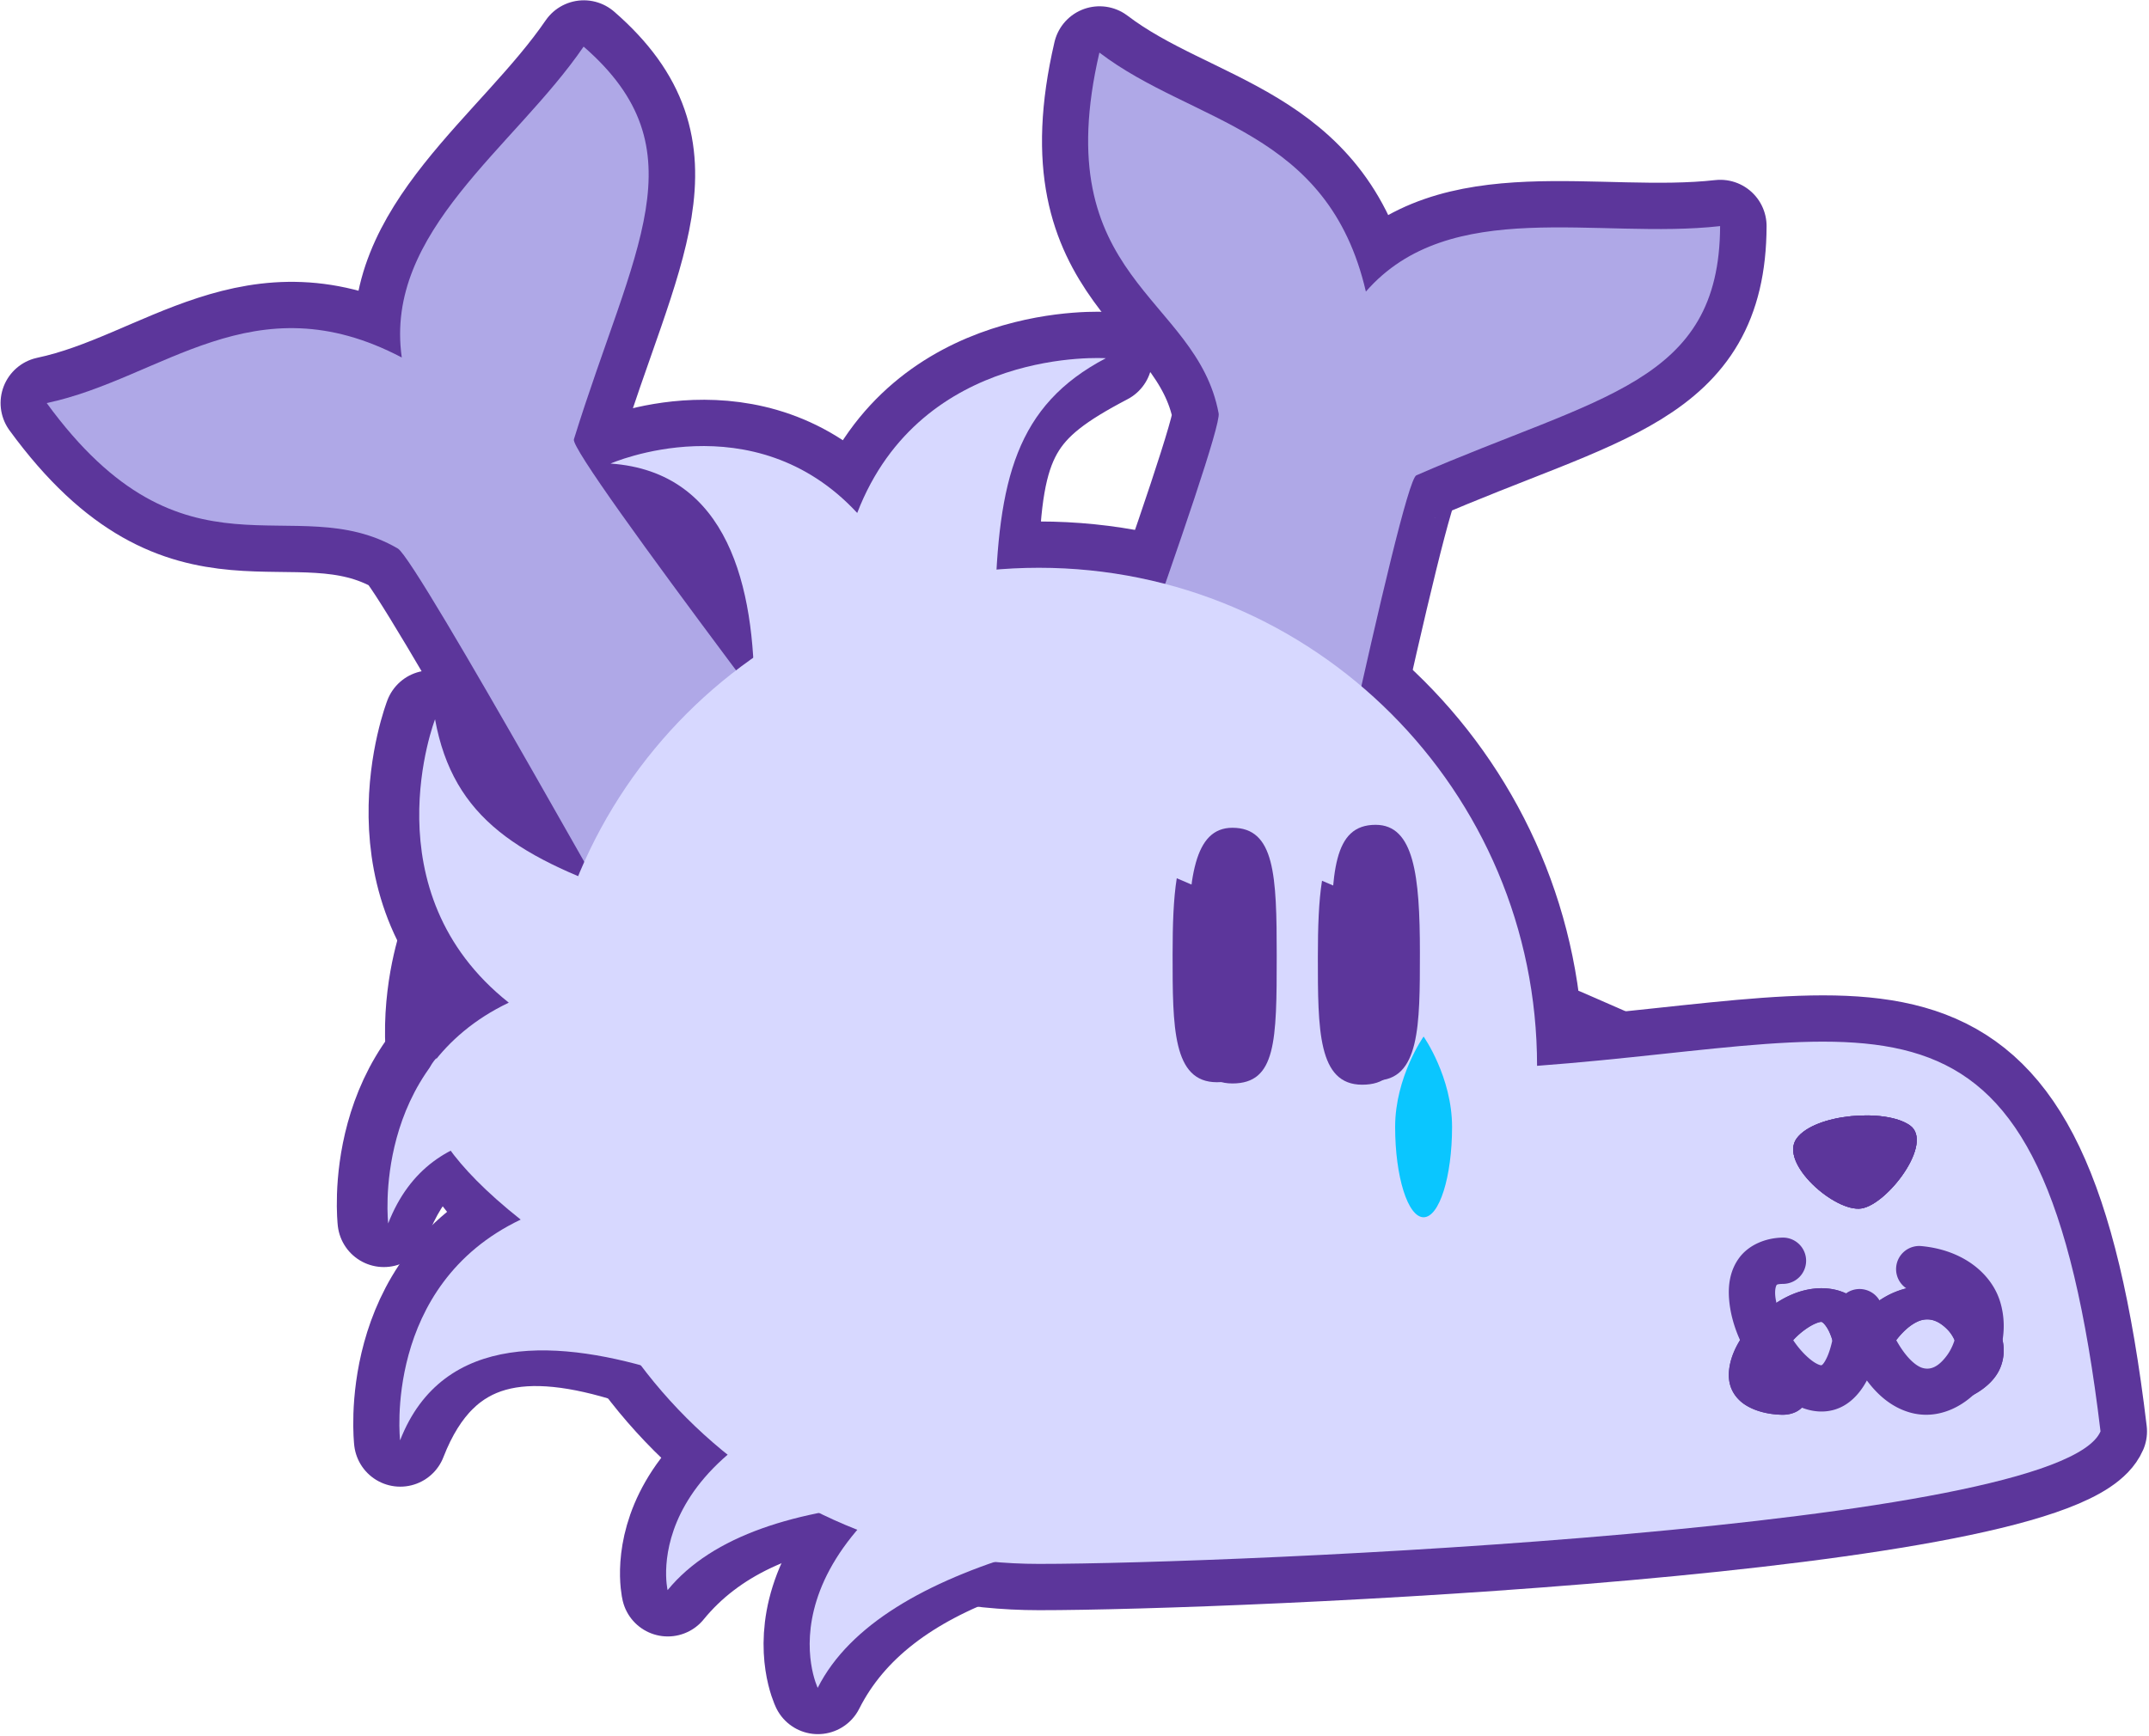 <?xml version="1.0" encoding="UTF-8" standalone="no"?>
<!-- Created with Inkscape (http://www.inkscape.org/) -->

<svg
   width="231.787"
   height="187.273"
   viewBox="0 0 115.893 93.636"
   version="1.1"
   id="svg1"
   xml:space="preserve"
   sodipodi:docname="emojis.svg"
   inkscape:version="1.3.2 (091e20ef0f, 2023-11-25, custom)"
   xmlns:inkscape="http://www.inkscape.org/namespaces/inkscape"
   xmlns:sodipodi="http://sodipodi.sourceforge.net/DTD/sodipodi-0.dtd"
   xmlns="http://www.w3.org/2000/svg"
   xmlns:svg="http://www.w3.org/2000/svg"><sodipodi:namedview
     id="namedview1"
     pagecolor="#ffffff"
     bordercolor="#000000"
     borderopacity="0.25"
     inkscape:showpageshadow="2"
     inkscape:pageopacity="0.0"
     inkscape:pagecheckerboard="0"
     inkscape:deskcolor="#d1d1d1"
     inkscape:zoom="2.2009868"
     inkscape:cx="80.191302"
     inkscape:cy="65.198027"
     inkscape:window-width="1860"
     inkscape:window-height="1005"
     inkscape:window-x="30"
     inkscape:window-y="45"
     inkscape:window-maximized="1"
     inkscape:current-layer="doowie" /><defs
     id="defs1" /><g
     id="layer1"
     transform="translate(-576.29,-425.743)"><g
       id="doowie"
       transform="translate(52.4,8.765)"
       style="stroke-width:5;stroke-dasharray:none;paint-order:normal"><g
         transform="matrix(0.147,0,0,0.147,549.79,430.727)"
         style="fill:none;stroke:#5c369b;stroke-width:33.973;stroke-dasharray:none;stroke-opacity:1;paint-order:normal"
         id="fur3_main"><path
           style="fill:none;fill-opacity:1;stroke-linecap:round;stroke-linejoin:round;paint-order:normal"
           d="m 178.918,525.815 c 0,0 -25.429,-52.609 73.151,-99.167 l 94.682,30.841 c -80.784,5.442 -144.363,21.772 -167.833,68.327 z"
           id="path19"
           transform="translate(-55.054)" /><path
           style="fill:none;fill-opacity:1;stroke-linecap:round;stroke-linejoin:round;paint-order:normal"
           d="m 123.848,489.968 c 0,0 -13.455,-56.862 92.858,-81.01 l 85.777,50.578 c -80.05,-12.149 -145.656,-9.949 -178.635,30.431 z"
           id="path17"
           transform="translate(-55.054)" /><path
           style="fill:none;fill-opacity:1;stroke-linecap:round;stroke-linejoin:round;paint-order:normal"
           d="m 19.677,354.425 c 0,0 -6.411,-56.862 44.245,-81.01 -51.517,-40.826 -27.052,-103.976 -27.052,-103.976 6.695,36.621 15.383,47.288 59.966,62.347 l 7.956,92.207 c -38.142,-12.149 -69.402,-9.949 -85.116,30.431 z"
           id="path13"
           transform="translate(-55.054)" /><path
           style="fill:none;fill-opacity:1;stroke-linecap:round;stroke-linejoin:round;paint-order:normal"
           d="m 25.705,435.005 c 0,0 -6.411,-56.862 44.245,-81.01 -51.517,-40.826 -27.052,-103.976 -27.052,-103.976 6.695,36.621 15.383,47.288 59.966,62.347 l 7.956,92.207 c -38.142,-12.149 -69.402,-9.949 -85.116,30.431 z"
           id="path15"
           transform="translate(-55.054)" /><path
           style="fill:none;fill-opacity:1;stroke-linecap:round;stroke-linejoin:round;paint-order:normal"
           d="m 102.906,76.576 c 0,0 52.375,-23.049 90.509,18.121 23.637,-61.335 91.208,-56.78 91.208,-56.78 -32.967,17.294 -40.564,28.763 -41.668,75.809 l -85.658,35.047 c 0.243,-40.03 -11.163,-69.217 -54.391,-72.197 z"
           id="path11"
           transform="translate(-55.054)" /><path
           style="color:#000000;fill:none;stroke-linecap:round;stroke-linejoin:round;paint-order:normal"
           d="M 129.133,191.696 C 128.32,182.501 134.039,3.469 130.026,-3.77 108.552,-42.501 54.631,-29.948 46.569,-115.478 c 40.96,13.967 88.382,-0.189 120.516,52.195 17.998,-43.175 74.844,-45.043 115.64,-63.977 18.146,54.937 -22.229,72.914 -76.711,122.062 -4.52,4.078 18.209,194.06 18.332,200.6"
           id="path41"
           transform="rotate(-30.729,252.844,343.488)" /><path
           style="color:#000000;fill:none;stroke-linecap:round;stroke-linejoin:round;paint-order:normal"
           d="M 129.133,191.696 C 128.32,182.501 134.039,3.469 130.026,-3.77 108.552,-42.501 54.631,-29.948 46.569,-115.478 c 40.96,13.967 88.382,-0.189 120.516,52.195 17.998,-43.175 74.844,-45.043 115.64,-63.977 18.146,54.937 -22.229,72.914 -76.711,122.062 -4.52,4.078 18.209,194.06 18.332,200.6"
           id="path21"
           transform="rotate(18.478,10.119,460.377)" /><path
           id="path1"
           style="fill:none;fill-opacity:1;stroke-linecap:round;stroke-linejoin:round;paint-order:normal"
           d="m 442.824,297.571 c 128.846,-9.587 185.524,-43.09 206.709,134.14 -15.378,35.586 -318.058,48.622 -389.471,48.622 -100.937,0 -182.762,-81.825 -182.762,-182.762 0,-100.937 81.825,-182.762 182.762,-182.762 100.937,0 182.762,81.825 182.762,182.762 z"
           transform="translate(-55.054)" /><path
           id="path24"
           style="color:#000000;fill:none;fill-opacity:1;stroke-linecap:round;stroke-linejoin:round;paint-order:normal"
           d="m 450.074,287.063 c -16.758,7.84 -35.926,14.672 -51.557,22.973 -0.708,0.378 -1.342,0.731 -2.127,1.167 -7.262,4.066 -13.444,8.581 -16.834,13.545 13.666,-7.262 30.391,-13.326 48.11,-18.621 13.912,-4.106 28.533,-7.813 44.086,-10.609 1.535,-0.133 1.734,-0.386 0.398,-0.775 -6.639,-2.903 -13.277,-5.805 -19.916,-8.708 -0.721,0.342 -1.441,0.685 -2.162,1.027 z"
           transform="translate(-55.054)" /></g><g
         id="fur2_main"
         style="fill:#afa8e7;fill-opacity:1;stroke-width:33.973;stroke-dasharray:none;paint-order:normal"
         transform="matrix(0.147,0,0,0.147,541.687,430.727)"><path
           style="color:#000000;fill-opacity:1;stroke:none;stroke-width:33.973;stroke-linecap:round;stroke-linejoin:round;stroke-dasharray:none;stroke-opacity:1;paint-order:normal"
           d="M 123.994,276.223 C 118.597,268.735 32.03,111.918 24.882,107.747 -13.367,85.426 -53.303,123.77 -103.938,54.368 -61.592,45.444 -28.062,9.044 26.328,37.653 19.737,-8.656 67.647,-39.31 93.04,-76.432 136.71,-38.481 111.189,-2.397 89.471,67.69 87.67,73.505 204.285,225.198 207.733,230.756"
           id="path33" /><path
           style="color:#000000;fill-opacity:1;stroke:none;stroke-width:33.973;stroke-linecap:round;stroke-linejoin:round;stroke-dasharray:none;stroke-opacity:1;paint-order:normal"
           d="m 263.209,243.269 c 2.144,-8.978 64.311,-176.967 62.799,-185.105 -8.09,-43.54 -63.211,-48.724 -43.748,-132.4 34.422,26.23 83.885,27.834 97.76,87.701 30.754,-35.244 85.262,-18.999 129.955,-24.027 -0.201,57.856 -44.193,62.109 -111.443,91.456 -5.579,2.435 -44.237,189.827 -46.193,196.068"
           id="path34"
           inkscape:label="path34" /></g><g
         id="fur1_main"
         transform="matrix(0.147,0,0,0.147,541.687,430.727)"
         style="fill:#d7d8ff;fill-opacity:1;stroke-width:33.973;stroke-dasharray:none;paint-order:normal"><path
           id="path3"
           style="color:#000000;fill-opacity:1;stroke:none;stroke-width:33.973;stroke-linecap:round;stroke-dasharray:none;paint-order:normal"
           d="m 434.606,292.679 c -15.343,17.063 -38.798,29.97 -37.508,54.117 9.442,-18.977 39.901,-36.497 52.54,-39.704 z" /><path
           style="fill-opacity:1;stroke:none;stroke-width:33.973;stroke-linecap:round;stroke-linejoin:round;stroke-dasharray:none;stroke-opacity:1;paint-order:normal"
           d="m 102.906,76.576 c 0,0 52.375,-23.049 90.509,18.121 23.637,-61.335 91.208,-56.78 91.208,-56.78 -32.967,17.294 -39.554,44.634 -40.658,91.679 l -88.315,32.489 c 0.243,-40.03 -9.516,-82.53 -52.744,-85.51 z"
           id="path10" /><path
           style="fill-opacity:1;stroke:none;stroke-width:33.973;stroke-linecap:round;stroke-linejoin:round;stroke-dasharray:none;stroke-opacity:1;paint-order:normal"
           d="m 21.342,355.399 c 0,0 -6.411,-56.862 44.245,-81.01 -51.517,-40.826 -27.052,-103.976 -27.052,-103.976 6.695,36.621 30.834,51.049 75.418,66.108 l 4.723,93.983 C 80.534,318.354 37.056,315.018 21.342,355.399 Z"
           id="path14" /><path
           style="fill-opacity:1;stroke:none;stroke-width:33.973;stroke-linecap:round;stroke-linejoin:round;stroke-dasharray:none;stroke-opacity:1;paint-order:normal"
           d="m 25.705,435.005 c 0,0 -6.411,-56.862 44.245,-81.01 -51.517,-40.826 -30.934,-59.223 -30.934,-59.223 6.695,36.621 34.717,6.295 79.3,21.354 l 4.723,93.983 C 84.897,397.961 41.419,394.625 25.705,435.005 Z"
           id="path16" /><path
           id="path35"
           style="fill-opacity:1;stroke:none;stroke-width:33.975;stroke-linecap:round;stroke-dasharray:none;stroke-opacity:1;paint-order:normal"
           d="m 442.824,297.571 c 128.846,-9.587 185.524,-43.09 206.709,134.14 -15.378,35.586 -318.058,48.622 -389.471,48.622 -100.937,0 -182.762,-81.825 -182.762,-182.762 0,-100.937 81.825,-182.762 182.762,-182.762 100.937,0 182.762,81.825 182.762,182.762 z" /><path
           style="fill-opacity:1;stroke:none;stroke-width:33.973;stroke-linecap:round;stroke-linejoin:round;stroke-dasharray:none;stroke-opacity:1;paint-order:normal"
           d="m 123.848,489.968 c 0,0 -13.455,-56.862 92.858,-81.01 l 111.421,56.114 C 248.076,452.924 156.827,449.588 123.848,489.968 Z"
           id="path18" /><path
           style="fill-opacity:1;stroke:none;stroke-width:33.973;stroke-linecap:round;stroke-linejoin:round;stroke-dasharray:none;stroke-opacity:1;paint-order:normal"
           d="m 178.918,525.815 c 0,0 -25.429,-52.609 73.151,-99.167 l 120.916,30.702 c -80.784,5.442 -170.597,21.91 -194.067,68.465 z"
           id="path20" /></g><g
         id="face_main"
         style="display:inline;fill:#5c369b;fill-opacity:1;stroke-width:33.973;stroke-dasharray:none;paint-order:normal"
         transform="matrix(0.147,0,0,0.147,541.687,430.727)"><path
           id="path4"
           style="fill-opacity:1;stroke:none;stroke-width:33.973;stroke-linecap:round;stroke-dasharray:none;paint-order:normal"
           d="m 347.312,257.128 c 0,31.477 -0.225,46.91 -16.258,46.91 -16.255,-10e-6 -16.258,-20.198 -16.258,-46.91 0,-28.408 2.192,-46.91 16.258,-46.91 15.564,-1e-5 16.258,17.407 16.258,46.91 z" /><path
           id="path4-9"
           style="fill-opacity:1;stroke:none;stroke-width:33.973;stroke-linecap:round;stroke-dasharray:none;paint-order:normal"
           d="m 367.326,256.042 c 0,31.477 0.225,46.91 16.258,46.91 16.255,-1e-5 16.258,-20.198 16.258,-46.91 0,-28.408 -2.192,-46.91 -16.258,-46.91 -15.564,-10e-6 -16.258,17.407 -16.258,46.91 z" /><path
           style="fill-opacity:1;stroke:none;stroke-width:33.973;stroke-linecap:square;stroke-dasharray:none;stroke-opacity:1;paint-order:normal"
           d="m 561.845,349.899 c -9.628,1.547 -30.42,-16.67 -23.776,-25.7 6.644,-9.03 32.601,-11.114 41.541,-4.767 8.94,6.347 -8.137,28.92 -17.765,30.467 z"
           id="path12" /><path
           style="color:#000000;fill-opacity:1;stroke:none;stroke-linecap:round;stroke-linejoin:round;-inkscape-stroke:none"
           d="m 532.902,360.602 c -6.258,0.099 -12.371,2.686 -15.854,7.34 -3.482,4.653 -4.165,10.124 -3.785,15.143 0.76,10.037 5.529,19.954 11.9,28.023 3.186,4.035 6.8,7.579 11.139,10.123 4.338,2.544 9.937,4.186 15.65,2.504 5.172,-1.523 9.16,-5.612 11.867,-10.709 4.381,5.89 9.415,9.746 15.17,11.561 11.236,3.543 21.984,-2.626 27.949,-10.766 5.965,-8.139 8.958,-18.947 5.834,-29.488 -3.124,-10.542 -13.689,-19.217 -28.967,-20.619 a 8.493,8.493 0 0 0 -9.234,7.68 8.493,8.493 0 0 0 7.682,9.234 c 10.535,0.967 13.021,4.436 14.234,8.531 1.214,4.096 -0.17,10.419 -3.25,14.621 -3.08,4.202 -6.043,5.584 -9.141,4.607 -3.097,-0.977 -9.532,-6.359 -14.877,-23.021 a 8.494,8.494 0 0 0 -16.559,1.98 c -0.608,8.406 -2.04,14.035 -3.418,17.055 -1.378,3.02 -2.154,3.058 -2.09,3.039 0.064,-0.019 -0.499,0.171 -2.26,-0.861 -1.761,-1.033 -4.184,-3.189 -6.4,-5.996 -4.432,-5.613 -7.926,-13.933 -8.293,-18.781 -0.184,-2.424 0.353,-3.556 0.447,-3.682 0.094,-0.126 -0.083,-0.492 2.523,-0.533 a 8.493,8.493 0 0 0 8.357,-8.627 8.493,8.493 0 0 0 -8.627,-8.357 z"
           id="path23" /></g><g
         id="face_sad"
         style="display:inline;fill:#5c369b;fill-opacity:1;stroke-width:33.973;stroke-dasharray:none;paint-order:normal"
         transform="matrix(0.147,0,0,0.147,541.687,430.727)"><path
           id="path5"
           style="fill-opacity:1;stroke:none;stroke-width:33.973;stroke-linecap:round;stroke-dasharray:none;paint-order:normal"
           d="m 363.932,229.651 c -1.206,7.514 -1.526,16.984 -1.526,27.935 0,26.713 0.002,46.911 16.256,46.912 16.033,10e-6 16.256,-15.434 16.256,-46.912 0,-6.978 -0.053,-13.25 -0.318,-18.804 -4.14,-0.797 -8.244,-1.651 -12.235,-2.495 -5.163,-1.092 -12.099,-3.835 -18.433,-6.635 z" /><path
           id="path6"
           style="fill-opacity:1;stroke:none;stroke-width:33.973;stroke-linecap:round;stroke-dasharray:none;paint-order:normal"
           d="m 341.553,232.233 c -1.2,1.091 -2.417,1.994 -3.583,2.482 -8.767,3.666 -18.325,4.492 -28.041,3.928 -0.133,4.553 -0.146,9.535 -0.146,14.929 0,31.477 0.223,46.912 16.256,46.912 16.255,-1e-5 16.256,-20.199 16.256,-46.912 0,-7.964 -0.185,-15.121 -0.743,-21.339 z" /><path
           style="fill-opacity:1;stroke:none;stroke-width:33.973;stroke-linecap:square;stroke-dasharray:none;stroke-opacity:1;paint-order:normal"
           d="m 561.845,349.899 c -9.628,1.547 -30.42,-16.67 -23.776,-25.7 6.644,-9.03 32.601,-11.114 41.541,-4.767 8.94,6.347 -8.137,28.92 -17.765,30.467 z"
           id="path7" /><path
           style="color:#000000;display:inline;fill-opacity:1;stroke:none;stroke-width:33.973;stroke-linecap:round;stroke-linejoin:round;-inkscape-stroke:none"
           d="m 532.902,425.607 c -6.258,-0.072 -12.371,-1.954 -15.854,-5.34 -3.482,-3.385 -4.165,-7.365 -3.785,-11.017 0.76,-7.302 5.529,-14.517 11.9,-20.388 3.186,-2.935 6.8,-5.514 11.139,-7.365 4.338,-1.851 9.937,-3.046 15.65,-1.822 5.172,1.108 9.16,4.083 11.867,7.791 4.381,-4.285 9.415,-7.091 15.17,-8.411 11.236,-2.577 21.984,1.911 27.949,7.832 5.965,5.922 8.958,13.784 5.834,21.453 -3.124,7.669 -13.689,13.981 -28.967,15.001 a 8.493,6.179 0 0 1 -9.234,-5.587 8.493,6.179 0 0 1 7.682,-6.718 c 10.535,-0.703 13.021,-3.227 14.234,-6.207 1.214,-2.98 -0.17,-7.58 -3.25,-10.637 -3.08,-3.057 -6.043,-4.062 -9.141,-3.352 -3.097,0.711 -9.532,4.627 -14.877,16.749 a 8.494,6.18 0 0 1 -16.559,-1.441 c -0.608,-6.115 -2.04,-10.211 -3.418,-12.408 -1.378,-2.197 -2.154,-2.225 -2.09,-2.211 0.064,0.014 -0.499,-0.125 -2.26,0.627 -1.761,0.751 -4.184,2.32 -6.4,4.362 -4.432,4.084 -7.926,10.137 -8.293,13.664 -0.184,1.764 0.353,2.587 0.447,2.678 0.094,0.092 -0.083,0.358 2.523,0.388 a 8.493,6.179 0 0 1 8.357,6.276 8.493,6.179 0 0 1 -8.627,6.08 z"
           id="path8" /></g><g
         id="face_angry"
         style="fill:#5c369b;fill-opacity:1;stroke-width:33.973;stroke-dasharray:none;paint-order:normal"
         transform="matrix(0.147,0,0,0.147,541.687,430.727)"><path
           id="path22"
           style="fill-opacity:1;stroke:none;stroke-width:33.973;stroke-linecap:round;stroke-dasharray:none;paint-order:normal"
           d="m 310.641,228.739 c -1.206,7.514 -1.526,16.984 -1.526,27.935 0,26.713 0.002,46.911 16.256,46.912 16.033,1e-5 16.256,-15.434 16.256,-46.912 0,-6.978 -0.053,-13.25 -0.318,-18.804 -4.14,-0.797 -8.244,-1.651 -12.235,-2.495 -5.163,-1.092 -12.099,-3.835 -18.433,-6.635 z" /><path
           id="path25"
           style="fill-opacity:1;stroke:none;stroke-width:33.973;stroke-linecap:round;stroke-dasharray:none;paint-order:normal"
           d="m 397.339,234.097 c -1.2,1.091 -2.417,1.994 -3.583,2.482 -8.767,3.666 -18.325,4.492 -28.041,3.928 -0.133,4.553 -0.146,9.535 -0.146,14.929 0,31.477 0.223,46.912 16.256,46.912 16.255,-1e-5 16.256,-20.199 16.256,-46.912 0,-7.964 -0.185,-15.121 -0.743,-21.339 z" /><path
           style="fill-opacity:1;stroke:none;stroke-width:33.973;stroke-linecap:square;stroke-dasharray:none;stroke-opacity:1;paint-order:normal"
           d="m 561.845,349.899 c -9.628,1.547 -30.42,-16.67 -23.776,-25.7 6.644,-9.03 32.601,-11.114 41.541,-4.767 8.94,6.347 -8.137,28.92 -17.765,30.467 z"
           id="path26" /><path
           style="color:#000000;display:inline;fill-opacity:1;stroke:none;stroke-width:33.973;stroke-linecap:round;stroke-linejoin:round;-inkscape-stroke:none"
           d="m 532.902,425.607 c -6.258,-0.072 -12.371,-1.954 -15.854,-5.34 -3.482,-3.385 -4.165,-7.365 -3.785,-11.017 0.76,-7.302 5.529,-14.517 11.9,-20.388 3.186,-2.935 6.8,-5.514 11.139,-7.365 4.338,-1.851 9.937,-3.046 15.65,-1.822 5.172,1.108 9.16,4.083 11.867,7.791 4.381,-4.285 9.415,-7.091 15.17,-8.411 11.236,-2.577 21.984,1.911 27.949,7.832 5.965,5.922 8.958,13.784 5.834,21.453 -3.124,7.669 -13.689,13.981 -28.967,15.001 a 8.493,6.179 0 0 1 -9.234,-5.587 8.493,6.179 0 0 1 7.682,-6.718 c 10.535,-0.703 13.021,-3.227 14.234,-6.207 1.214,-2.98 -0.17,-7.58 -3.25,-10.637 -3.08,-3.057 -6.043,-4.062 -9.141,-3.352 -3.097,0.711 -9.532,4.627 -14.877,16.749 a 8.494,6.18 0 0 1 -16.559,-1.441 c -0.608,-6.115 -2.04,-10.211 -3.418,-12.408 -1.378,-2.197 -2.154,-2.225 -2.09,-2.211 0.064,0.014 -0.499,-0.125 -2.26,0.627 -1.761,0.751 -4.184,2.32 -6.4,4.362 -4.432,4.084 -7.926,10.137 -8.293,13.664 -0.184,1.764 0.353,2.587 0.447,2.678 0.094,0.092 -0.083,0.358 2.523,0.388 a 8.493,6.179 0 0 1 8.357,6.276 8.493,6.179 0 0 1 -8.627,6.08 z"
           id="path27" /></g><g
         id="emotion_tear"
         style="fill:#0ac6ff;fill-opacity:1"><path
           id="path28"
           style="fill:#0ac6ff;fill-opacity:1;stroke:none;stroke-width:5;stroke-linecap:round;stroke-linejoin:round"
           d="m 602.198,477.764 c 0,2.692 -0.687,4.874 -1.535,4.874 -0.848,-1e-5 -1.535,-2.182 -1.535,-4.874 0,-2.692 1.535,-4.874 1.535,-4.874 0,0 1.535,2.182 1.535,4.874 z" /></g><g
         id="emotion_main"
         style="stroke-width:5;stroke-dasharray:none;paint-order:normal"
         transform="translate(-2.06,-6.634)" /></g></g></svg>

